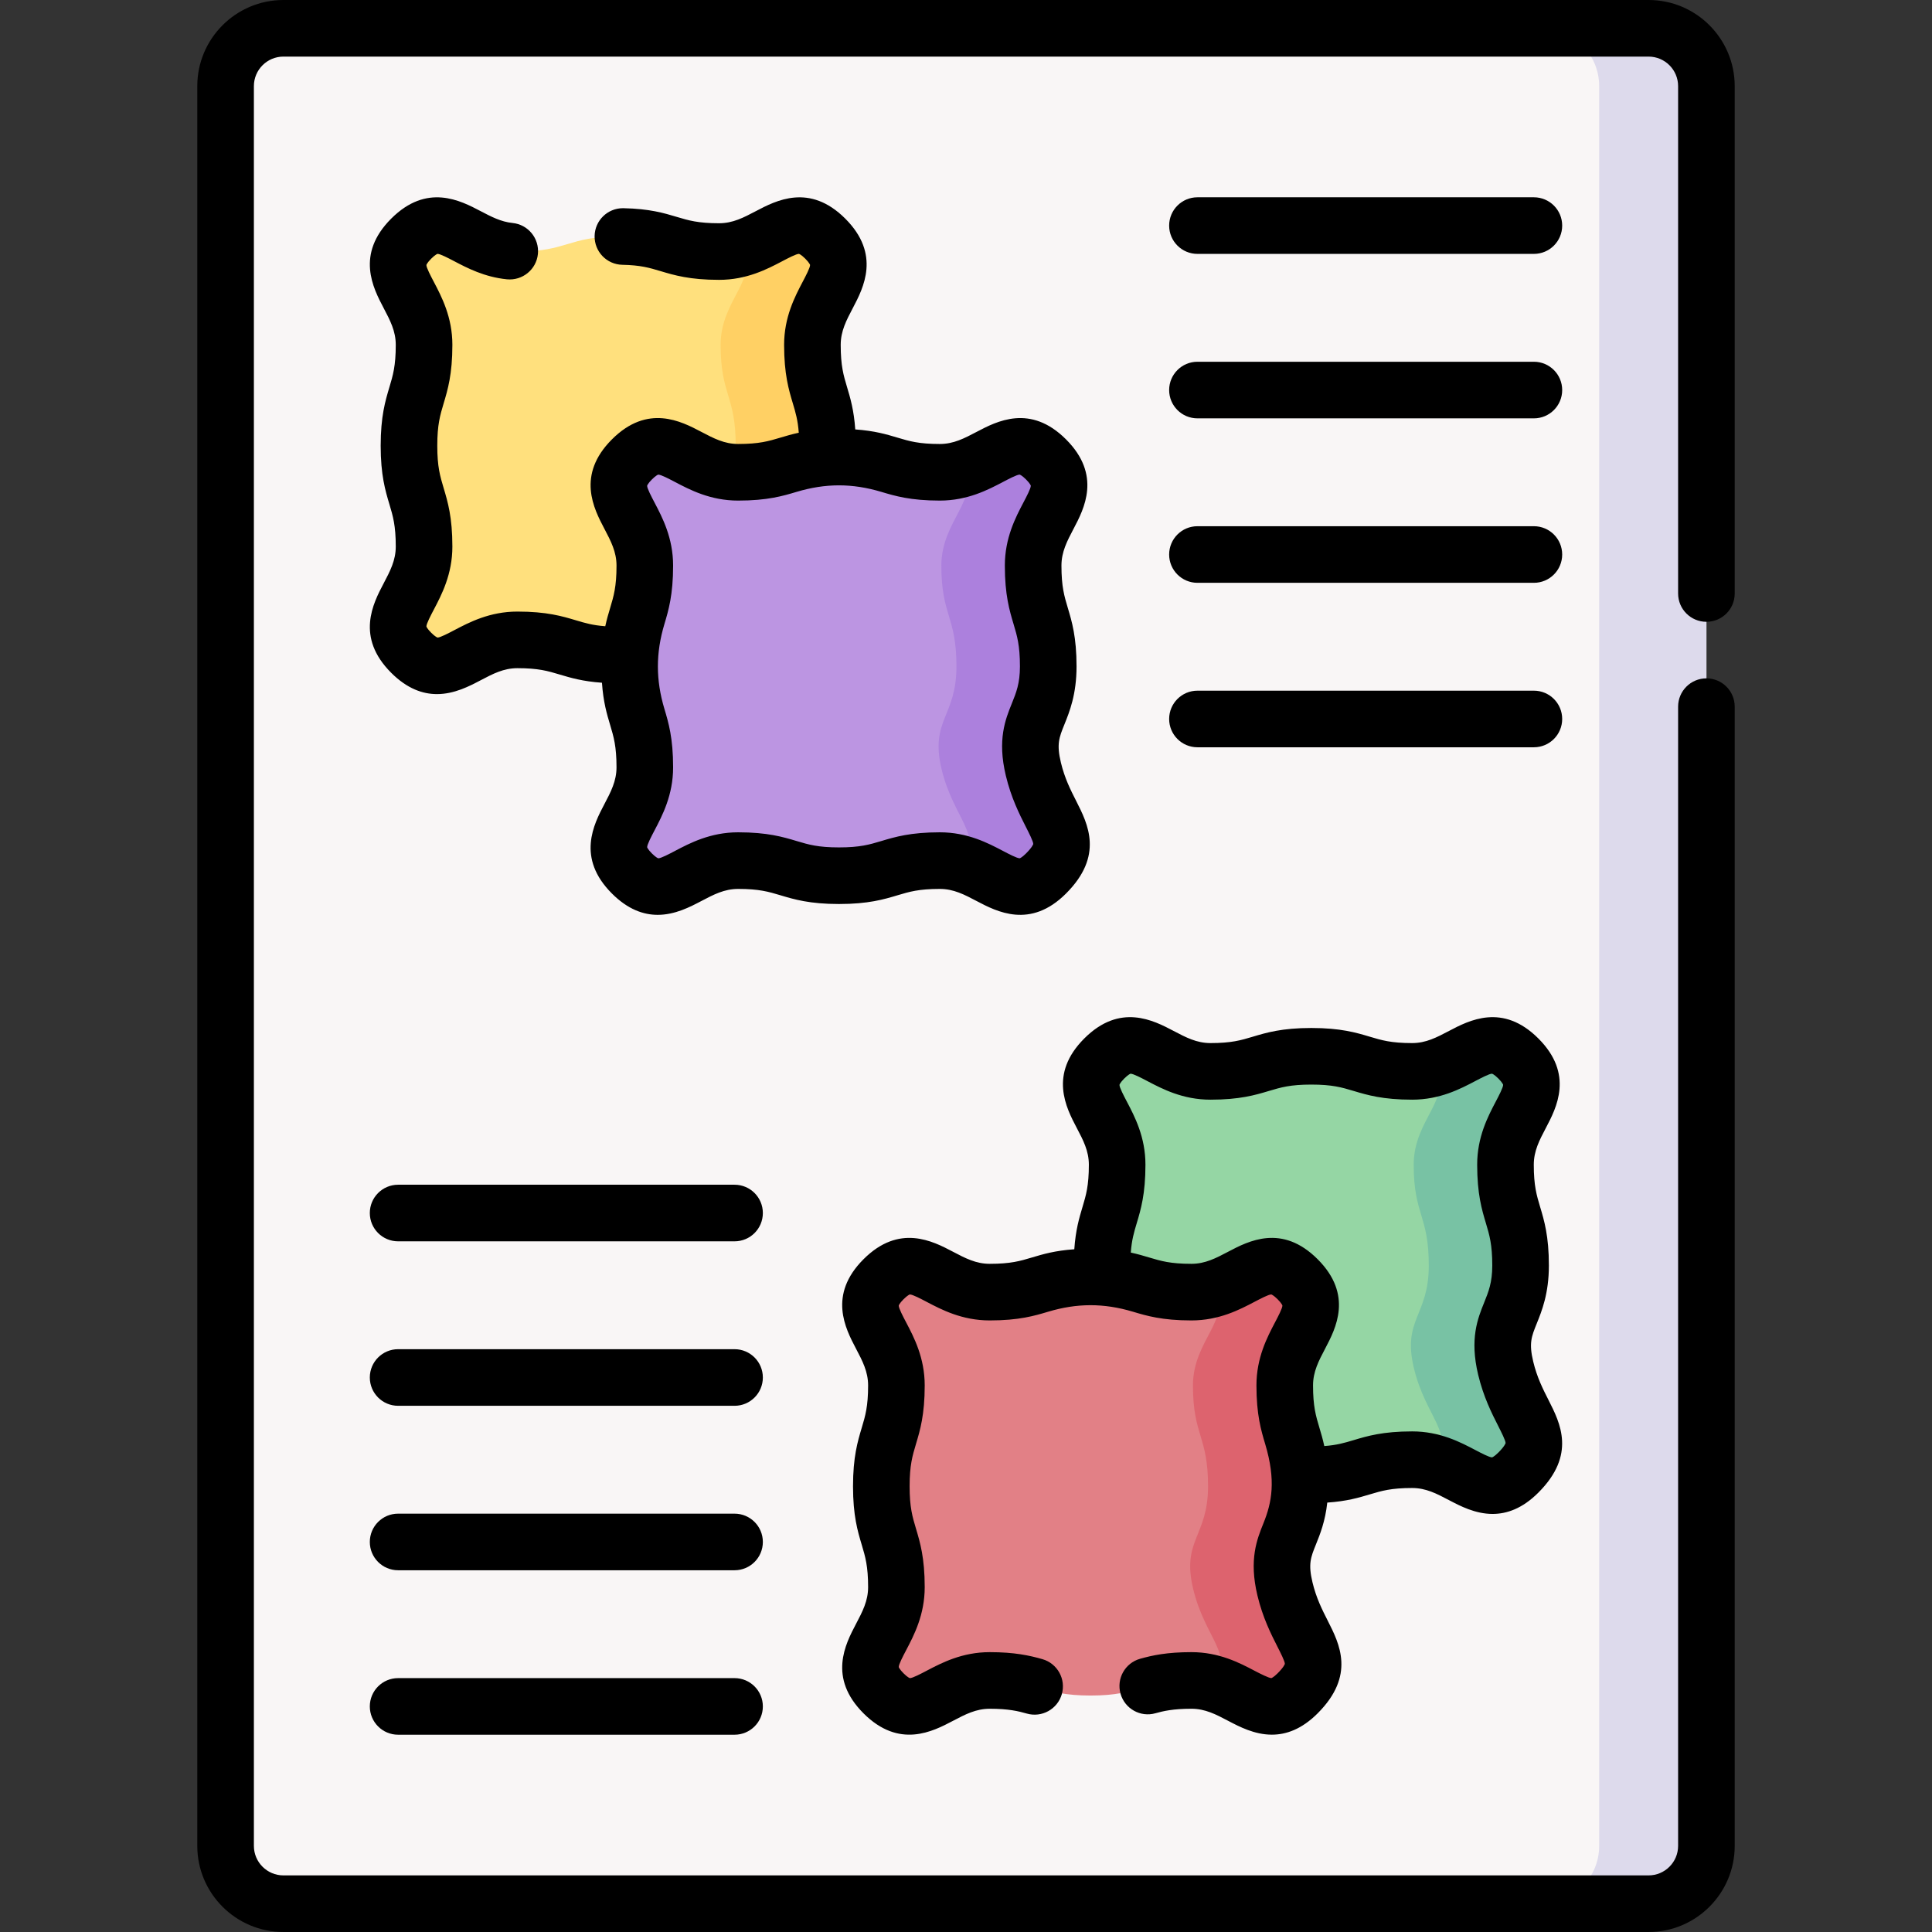 <svg id="Capa_1" enable-background="new 0 0 512 512" height="512" viewBox="0 0 512 512" width="512" xmlns="http://www.w3.org/2000/svg"><rect x="0" y="0" width="512" height="512" fill="#333333" stroke="none"/><g><path d="m436.894 504.5h-361.788c-8.463 0-15.323-6.86-15.323-15.323v-466.354c0-8.462 6.86-15.323 15.323-15.323h361.787c8.462 0 15.323 6.86 15.323 15.323v466.355c0 8.462-6.86 15.322-15.322 15.322z" fill="#f9f6f6"/><path d="m436.894 7.5h-28.418c8.462 0 15.323 6.86 15.323 15.323v466.354c0 8.462-6.86 15.323-15.323 15.323h28.418c8.463 0 15.323-6.86 15.323-15.323v-466.354c-.001-8.462-6.861-15.323-15.323-15.323z" fill="#dddaec"/><g><path d="m218.709 172.99c-9.448 9.449-14.777-3.414-28.139-3.414-13.363 0-13.363 4-26.726 4-13.365 0-13.365-4-26.73-4s-18.693 12.864-28.144 3.414c-9.449-9.448 3.414-14.777 3.414-28.139 0-13.363-4-13.363-4-26.726 0-13.365 4-13.365 4-26.73s-12.864-18.693-3.414-28.144c9.448-9.449 14.777 3.414 28.139 3.414 13.363 0 13.363-4 26.726-4 13.365 0 13.365 4 26.73 4s18.693-12.864 28.144-3.414c9.449 9.448-3.414 14.777-3.414 28.139 0 13.363 4 13.363 4 26.726 0 13.365-7.054 14.197-3.945 27.195 3.5 14.633 12.809 18.227 3.359 27.679z" fill="#ffe07d"/><path d="m215.35 145.311c-3.109-12.998 3.945-13.83 3.945-27.195 0-13.363-4-13.363-4-26.726s12.864-18.691 3.414-28.139c-7.92-7.919-12.947-.17-22.233 2.548 5.068 7.965-5.505 13.476-5.505 25.591 0 13.363 4 13.363 4 26.726 0 13.365-7.054 14.197-3.945 27.195 3.171 13.26 11.113 17.455 5.545 25.158 9.226 2.742 14.248 10.413 22.139 2.52 9.449-9.45.14-13.045-3.36-27.678z" fill="#ffd064"/><path d="m277.207 231.488c-9.448 9.449-14.777-3.414-28.139-3.414-13.363 0-13.363 4-26.726 4-13.365 0-13.365-4-26.73-4s-18.693 12.864-28.144 3.414c-9.449-9.448 3.414-14.777 3.414-28.139 0-13.363-4-13.363-4-26.726 0-13.365 4-13.365 4-26.73s-12.864-18.693-3.414-28.144c9.448-9.449 14.777 3.414 28.139 3.414 13.363 0 13.363-4 26.726-4 13.365 0 13.365 4 26.73 4s18.693-12.864 28.144-3.414c9.449 9.448-3.414 14.777-3.414 28.139 0 13.363 4 13.363 4 26.726 0 13.365-7.054 14.197-3.945 27.195 3.5 14.633 12.809 18.227 3.359 27.679z" fill="#bc95e2"/><path d="m273.848 203.809c-3.109-12.998 3.945-13.83 3.945-27.195 0-13.363-4-13.363-4-26.726s12.864-18.691 3.414-28.139c-7.92-7.919-12.947-.17-22.233 2.548 5.068 7.965-5.505 13.476-5.505 25.591 0 13.363 4 13.363 4 26.726 0 13.365-7.054 14.197-3.945 27.195 3.171 13.26 11.113 17.455 5.545 25.158 9.226 2.742 14.248 10.413 22.139 2.52 9.449-9.451.14-13.045-3.36-27.678z" fill="#ac80dd"/><path d="m402.382 390.252c-9.448 9.449-14.777-3.414-28.139-3.414-13.363 0-13.363 4-26.726 4-13.365 0-13.365-4-26.73-4s-18.693 12.864-28.144 3.414c-9.449-9.448 3.414-14.777 3.414-28.139 0-13.363-4-13.363-4-26.726 0-13.365 4-13.365 4-26.73s-12.864-18.693-3.414-28.144c9.448-9.449 14.777 3.414 28.139 3.414 13.363 0 13.363-4 26.726-4 13.365 0 13.365 4 26.73 4s18.693-12.864 28.144-3.414c9.449 9.448-3.414 14.777-3.414 28.139 0 13.363 4 13.363 4 26.726 0 13.365-7.054 14.197-3.945 27.195 3.499 14.633 12.808 18.228 3.359 27.679z" fill="#95d6a4"/><path d="m399.022 362.574c-3.109-12.998 3.945-13.83 3.945-27.195 0-13.363-4-13.363-4-26.726s12.864-18.691 3.414-28.139c-7.92-7.919-12.947-.17-22.233 2.548 5.068 7.965-5.505 13.476-5.505 25.591 0 13.363 4 13.363 4 26.726 0 13.365-7.054 14.197-3.945 27.195 3.171 13.26 11.113 17.455 5.545 25.158 9.226 2.742 14.248 10.413 22.139 2.52 9.449-9.451.14-13.046-3.36-27.678z" fill="#78c2a4"/><path d="m343.884 448.75c-9.448 9.449-14.777-3.414-28.139-3.414-13.363 0-13.363 4-26.726 4-13.365 0-13.365-4-26.73-4s-18.693 12.864-28.144 3.414c-9.449-9.448 3.414-14.777 3.414-28.139 0-13.363-4-13.363-4-26.726 0-13.365 4-13.365 4-26.73s-12.864-18.693-3.414-28.144c9.448-9.449 14.777 3.414 28.139 3.414 13.363 0 13.363-4 26.726-4 13.365 0 13.365 4 26.73 4s18.693-12.864 28.144-3.414c9.449 9.448-3.414 14.777-3.414 28.139 0 13.363 4 13.363 4 26.726 0 13.365-7.054 14.197-3.945 27.195 3.499 14.633 12.808 18.228 3.359 27.679z" fill="#e28086"/><path d="m340.524 421.071c-3.109-12.998 3.945-13.83 3.945-27.195 0-13.363-4-13.363-4-26.726s12.864-18.691 3.414-28.139c-7.92-7.919-12.947-.17-22.233 2.548 5.068 7.965-5.505 13.476-5.505 25.591 0 13.363 4 13.363 4 26.726 0 13.365-7.054 14.197-3.945 27.195 3.171 13.26 11.113 17.455 5.545 25.158 9.226 2.742 14.248 10.413 22.139 2.52 9.449-9.45.14-13.045-3.36-27.678z" fill="#dd636e"/></g><g><path d="m452.216 164.785c4.143 0 7.5-3.357 7.5-7.5v-134.462c0-12.585-10.238-22.823-22.823-22.823h-361.787c-12.584 0-22.822 10.238-22.822 22.823v466.354c0 12.584 10.238 22.822 22.822 22.822h361.787c12.585 0 22.823-10.238 22.823-22.822v-301.906c0-4.143-3.357-7.5-7.5-7.5s-7.5 3.357-7.5 7.5v301.906c0 4.313-3.51 7.822-7.823 7.822h-361.787c-4.313 0-7.822-3.509-7.822-7.822v-466.354c0-4.313 3.509-7.823 7.822-7.823h361.787c4.313 0 7.823 3.51 7.823 7.823v134.462c0 4.143 3.358 7.5 7.5 7.5z"/><path d="m222.342 239.573c7.78 0 11.889-1.229 15.514-2.315 3.146-.941 5.629-1.685 11.212-1.685 3.642 0 6.478 1.49 9.761 3.217 5.316 2.794 14.212 7.473 23.683-2 10.042-10.044 5.8-18.396 2.703-24.496-1.511-2.975-3.073-6.052-4.072-10.23-1.166-4.875-.467-6.605.927-10.055 1.361-3.368 3.225-7.981 3.225-15.395 0-7.78-1.229-11.889-2.315-15.514-.941-3.146-1.685-5.63-1.685-11.213 0-3.642 1.49-6.478 3.217-9.761 2.794-5.315 7.471-14.212-2-23.682-9.472-9.47-18.368-4.79-23.684-1.999-3.284 1.727-6.12 3.217-9.764 3.217-5.584 0-8.068-.743-11.214-1.685-2.886-.865-6.087-1.818-11.197-2.172-.353-5.114-1.307-8.316-2.172-11.204-.941-3.146-1.685-5.629-1.685-11.212 0-3.642 1.49-6.478 3.217-9.761 2.794-5.316 7.471-14.214-2-23.683s-18.368-4.794-23.684-1.999c-3.284 1.727-6.12 3.217-9.764 3.217-5.584 0-8.069-.743-11.215-1.685-3.392-1.015-7.234-2.165-14.124-2.301-.051-.002-.101-.002-.151-.002-4.072 0-7.415 3.261-7.496 7.352-.081 4.142 3.209 7.565 7.351 7.646 4.845.097 7.173.793 10.121 1.675 3.625 1.085 7.734 2.314 15.515 2.314 7.345 0 12.776-2.854 16.742-4.938 1.477-.776 3.7-1.945 4.404-1.945.008 0 .016 0 .022.001s.554.153 1.673 1.272c1.104 1.104 1.267 1.651 1.27 1.651.028.696-1.157 2.952-1.942 4.444-2.084 3.966-4.938 9.396-4.938 16.74 0 7.779 1.229 11.888 2.315 15.513.722 2.414 1.327 4.443 1.569 7.777-1.839.396-3.392.858-4.86 1.298-3.146.941-5.629 1.685-11.212 1.685-3.642 0-6.478-1.49-9.761-3.217-5.316-2.794-14.212-7.471-23.683 2-9.469 9.471-4.792 18.368-1.998 23.684 1.726 3.284 3.217 6.12 3.217 9.764 0 5.584-.743 8.068-1.685 11.214-.439 1.466-.901 3.017-1.296 4.852-3.331-.243-5.36-.847-7.772-1.569-3.625-1.086-7.734-2.315-15.516-2.315-7.346 0-12.776 2.854-16.742 4.939-1.477.776-3.7 1.945-4.403 1.945-.008 0-.016-.001-.023-.001-.005-.001-.553-.153-1.672-1.272-1.104-1.104-1.267-1.651-1.27-1.651-.028-.696 1.157-2.951 1.942-4.443 2.084-3.966 4.938-9.396 4.938-16.741 0-7.779-1.229-11.888-2.315-15.513-.941-3.146-1.685-5.63-1.685-11.213 0-5.584.743-8.068 1.685-11.214 1.086-3.625 2.315-7.734 2.315-15.516 0-7.345-2.854-12.776-4.939-16.742-.784-1.493-1.971-3.75-1.944-4.427.001-.005.154-.553 1.273-1.673 1.113-1.113 1.661-1.271 1.654-1.271.008 0 .017-.001.026-.001.725 0 2.946 1.167 4.423 1.942 3.381 1.775 8.012 4.207 13.973 4.798 4.121.394 7.795-2.603 8.203-6.725s-2.603-7.794-6.725-8.203c-3.053-.302-5.688-1.686-8.478-3.15-5.317-2.793-14.217-7.468-23.685 2.004-9.47 9.472-4.793 18.368-1.999 23.685 1.727 3.283 3.217 6.119 3.217 9.763 0 5.584-.744 8.069-1.686 11.215-1.085 3.625-2.314 7.734-2.314 15.515s1.229 11.889 2.315 15.514c.941 3.146 1.685 5.629 1.685 11.212 0 3.643-1.49 6.479-3.217 9.762-2.794 5.315-7.471 14.213 2 23.682 4.251 4.25 8.386 5.65 12.133 5.65 4.603 0 8.62-2.112 11.551-3.652 3.283-1.726 6.119-3.217 9.763-3.217 5.584 0 8.069.744 11.215 1.686 2.887.864 6.087 1.817 11.197 2.171.353 5.115 1.307 8.317 2.173 11.205.941 3.146 1.685 5.629 1.685 11.212 0 3.642-1.49 6.478-3.217 9.761-2.794 5.316-7.471 14.214 2 23.683 4.251 4.25 8.386 5.65 12.133 5.65 4.603 0 8.62-2.112 11.551-3.652 3.283-1.726 6.119-3.217 9.763-3.217 5.584 0 8.068.743 11.214 1.685 3.624 1.086 7.733 2.315 15.514 2.315zm-43.471-14.06c-1.478.776-3.7 1.945-4.403 1.945-.008 0-.016 0-.023-.001-.005-.001-.553-.153-1.672-1.272-1.104-1.104-1.267-1.651-1.27-1.651-.028-.696 1.157-2.952 1.941-4.444 2.085-3.966 4.939-9.396 4.939-16.74 0-7.779-1.229-11.888-2.315-15.513-2.287-7.643-2.298-14.754.001-22.428 1.085-3.625 2.314-7.734 2.314-15.515 0-7.346-2.854-12.776-4.939-16.742-.785-1.494-1.971-3.751-1.944-4.428.001-.005.153-.553 1.272-1.672 1.11-1.11 1.658-1.269 1.651-1.27h.025c.724 0 2.944 1.167 4.419 1.942 3.966 2.084 9.396 4.938 16.74 4.938 7.779 0 11.888-1.229 15.513-2.315 7.606-2.276 14.692-2.317 22.428.001 3.625 1.085 7.734 2.314 15.515 2.314 7.345 0 12.776-2.854 16.742-4.938 1.477-.776 3.7-1.945 4.403-1.945.008 0 .016 0 .023.001.005.001.553.153 1.673 1.272 1.104 1.104 1.267 1.651 1.27 1.651.028.696-1.157 2.951-1.942 4.443-2.084 3.966-4.938 9.396-4.938 16.74 0 7.78 1.229 11.889 2.315 15.514.941 3.146 1.685 5.63 1.685 11.213 0 4.497-.988 6.943-2.133 9.775-1.732 4.289-3.889 9.626-1.606 19.163 1.41 5.901 3.65 10.312 5.286 13.533.841 1.656 1.993 3.926 1.983 4.593-.001.008-.205.791-1.92 2.506-1.11 1.11-1.658 1.27-1.651 1.27-.008 0-.017.001-.025.001-.724 0-2.944-1.167-4.419-1.942-3.966-2.085-9.396-4.939-16.74-4.939-7.779 0-11.888 1.229-15.513 2.315-3.146.941-5.63 1.685-11.213 1.685-5.584 0-8.069-.743-11.215-1.686-3.625-1.085-7.734-2.314-15.515-2.314-7.346 0-12.777 2.855-16.742 4.94z"/><path d="m406.496 52.284h-89.159c-4.143 0-7.5 3.357-7.5 7.5s3.357 7.5 7.5 7.5h89.159c4.143 0 7.5-3.357 7.5-7.5s-3.358-7.5-7.5-7.5z"/><path d="m406.496 95.868h-89.159c-4.143 0-7.5 3.357-7.5 7.5s3.357 7.5 7.5 7.5h89.159c4.143 0 7.5-3.357 7.5-7.5s-3.358-7.5-7.5-7.5z"/><path d="m406.496 139.452h-89.159c-4.143 0-7.5 3.357-7.5 7.5s3.357 7.5 7.5 7.5h89.159c4.143 0 7.5-3.357 7.5-7.5s-3.358-7.5-7.5-7.5z"/><path d="m406.496 183.036h-89.159c-4.143 0-7.5 3.357-7.5 7.5s3.357 7.5 7.5 7.5h89.159c4.143 0 7.5-3.357 7.5-7.5s-3.358-7.5-7.5-7.5z"/><path d="m194.664 313.965h-89.159c-4.143 0-7.5 3.357-7.5 7.5s3.357 7.5 7.5 7.5h89.159c4.143 0 7.5-3.357 7.5-7.5s-3.358-7.5-7.5-7.5z"/><path d="m194.664 357.55h-89.159c-4.143 0-7.5 3.357-7.5 7.5s3.357 7.5 7.5 7.5h89.159c4.143 0 7.5-3.357 7.5-7.5s-3.358-7.5-7.5-7.5z"/><path d="m194.664 401.134h-89.159c-4.143 0-7.5 3.357-7.5 7.5s3.357 7.5 7.5 7.5h89.159c4.143 0 7.5-3.357 7.5-7.5s-3.358-7.5-7.5-7.5z"/><path d="m194.664 444.718h-89.159c-4.143 0-7.5 3.357-7.5 7.5s3.357 7.5 7.5 7.5h89.159c4.143 0 7.5-3.357 7.5-7.5s-3.358-7.5-7.5-7.5z"/><path d="m351.739 398.201c5.166-.348 8.386-1.309 11.291-2.179 3.146-.941 5.63-1.685 11.213-1.685 3.642 0 6.478 1.49 9.761 3.217 2.931 1.54 6.947 3.652 11.55 3.652 3.747-.001 7.883-1.401 12.132-5.652 10.043-10.044 5.801-18.397 2.703-24.497-1.511-2.976-3.073-6.052-4.072-10.229-1.166-4.876-.466-6.607.927-10.057 1.361-3.368 3.225-7.981 3.225-15.394 0-7.78-1.229-11.889-2.315-15.514-.941-3.146-1.685-5.63-1.685-11.213 0-3.642 1.49-6.478 3.217-9.761 2.794-5.315 7.471-14.212-2-23.682-9.471-9.468-18.368-4.795-23.684-1.999-3.284 1.727-6.12 3.217-9.763 3.217-5.584 0-8.069-.743-11.215-1.686-3.625-1.085-7.734-2.314-15.515-2.314s-11.889 1.229-15.514 2.315c-3.146.941-5.63 1.685-11.213 1.685-3.642 0-6.478-1.49-9.761-3.217-5.316-2.794-14.214-7.471-23.682 2-9.469 9.471-4.793 18.368-1.999 23.684 1.727 3.284 3.217 6.12 3.217 9.763 0 5.584-.743 8.069-1.686 11.215-.864 2.887-1.817 6.087-2.171 11.197-5.114.353-8.316 1.307-11.204 2.172-3.146.941-5.63 1.685-11.213 1.685-3.642 0-6.478-1.49-9.761-3.217-5.317-2.794-14.214-7.473-23.682 2-9.469 9.471-4.793 18.367-1.999 23.683 1.727 3.284 3.217 6.12 3.217 9.764 0 5.584-.743 8.069-1.686 11.215-1.085 3.625-2.314 7.734-2.314 15.515s1.229 11.889 2.315 15.514c.941 3.146 1.685 5.63 1.685 11.213 0 3.642-1.49 6.478-3.217 9.761-2.794 5.316-7.471 14.213 2 23.682 9.47 9.467 18.367 4.791 23.684 1.999 3.284-1.727 6.12-3.217 9.763-3.217 4.962 0 7.575.631 9.828 1.276 3.979 1.135 8.135-1.161 9.276-5.144 1.141-3.981-1.161-8.135-5.144-9.276-3.363-.964-7.384-1.856-13.961-1.856-7.345 0-12.775 2.854-16.741 4.938-1.477.776-3.7 1.945-4.404 1.945-.008 0-.016 0-.022-.001s-.554-.153-1.673-1.272c-1.104-1.104-1.267-1.65-1.27-1.65-.028-.696 1.157-2.952 1.942-4.444 2.084-3.966 4.938-9.396 4.938-16.74 0-7.78-1.229-11.889-2.315-15.514-.941-3.146-1.685-5.63-1.685-11.213 0-5.584.743-8.068 1.685-11.214 1.086-3.625 2.315-7.734 2.315-15.516 0-7.345-2.854-12.776-4.938-16.742-.785-1.493-1.972-3.75-1.944-4.426.001-.006.153-.554 1.272-1.673 1.11-1.11 1.658-1.27 1.65-1.27.009 0 .017-.001.025-.001.725 0 2.944 1.167 4.419 1.942 3.966 2.085 9.396 4.939 16.74 4.939 7.78 0 11.889-1.229 15.514-2.315 7.604-2.276 14.706-2.31 22.427 0 3.625 1.086 7.734 2.315 15.516 2.315 7.346 0 12.776-2.854 16.742-4.939 1.478-.776 3.7-1.945 4.403-1.945.008 0 .016 0 .023.001.005.001.553.153 1.672 1.272 1.104 1.104 1.267 1.651 1.27 1.651.028.696-1.157 2.952-1.941 4.444-2.085 3.966-4.939 9.396-4.939 16.74 0 7.78 1.229 11.889 2.315 15.514 2.908 9.717 1.757 15.532-.448 20.988-1.731 4.289-3.888 9.626-1.606 19.164 1.411 5.9 3.65 10.311 5.286 13.531.842 1.657 1.994 3.927 1.984 4.594-.002.008-.205.791-1.92 2.506-1.11 1.11-1.658 1.269-1.651 1.27-.666-.008-2.952-1.157-4.444-1.942-3.966-2.084-9.396-4.938-16.74-4.938-6.471 0-10.363.844-13.605 1.756-3.987 1.121-6.312 5.263-5.189 9.25s5.261 6.315 9.25 5.189c2.057-.578 4.66-1.195 9.545-1.195 3.642 0 6.478 1.49 9.761 3.217 2.931 1.54 6.947 3.651 11.55 3.651 3.747 0 7.883-1.401 12.133-5.651 10.042-10.044 5.8-18.397 2.702-24.497-1.511-2.976-3.072-6.052-4.072-10.229-1.166-4.876-.466-6.607.927-10.057 1.073-2.656 2.456-6.096 2.993-11.068zm-26.237-66.492c-3.283 1.726-6.119 3.217-9.763 3.217-5.584 0-8.069-.743-11.215-1.686-1.466-.439-3.017-.9-4.852-1.295.243-3.331.847-5.36 1.57-7.772 1.085-3.626 2.314-7.734 2.314-15.516 0-7.345-2.854-12.775-4.938-16.741-.785-1.493-1.972-3.75-1.944-4.427.001-.006.153-.554 1.272-1.673 1.11-1.11 1.657-1.269 1.65-1.27h.025c.725 0 2.944 1.167 4.419 1.942 3.966 2.084 9.396 4.938 16.74 4.938 7.78 0 11.889-1.229 15.514-2.315 3.146-.941 5.63-1.685 11.213-1.685 5.584 0 8.068.743 11.214 1.685 3.625 1.086 7.734 2.315 15.516 2.315 7.345 0 12.775-2.854 16.741-4.939 1.477-.775 3.7-1.944 4.404-1.944h.022c.005.001.553.154 1.673 1.273 1.104 1.104 1.267 1.651 1.27 1.651.028.696-1.157 2.951-1.942 4.443-2.084 3.966-4.938 9.396-4.938 16.74 0 7.78 1.229 11.889 2.315 15.514.941 3.146 1.685 5.63 1.685 11.213 0 4.497-.988 6.943-2.132 9.775-1.732 4.289-3.889 9.626-1.607 19.164 1.411 5.899 3.65 10.311 5.286 13.53.841 1.657 1.994 3.927 1.984 4.595-.002.007-.206.79-1.921 2.506-1.11 1.11-1.657 1.269-1.65 1.27-.009 0-.017.001-.025.001-.725 0-2.944-1.167-4.419-1.942-3.966-2.085-9.396-4.939-16.74-4.939-7.78 0-11.889 1.229-15.514 2.315-2.414.723-4.443 1.327-7.777 1.569-.396-1.838-.858-3.391-1.297-4.859-.942-3.146-1.686-5.63-1.686-11.213 0-3.642 1.49-6.478 3.217-9.761 2.794-5.316 7.471-14.214-2-23.683-9.472-9.468-18.367-4.789-23.684-1.996z"/></g></g></svg>